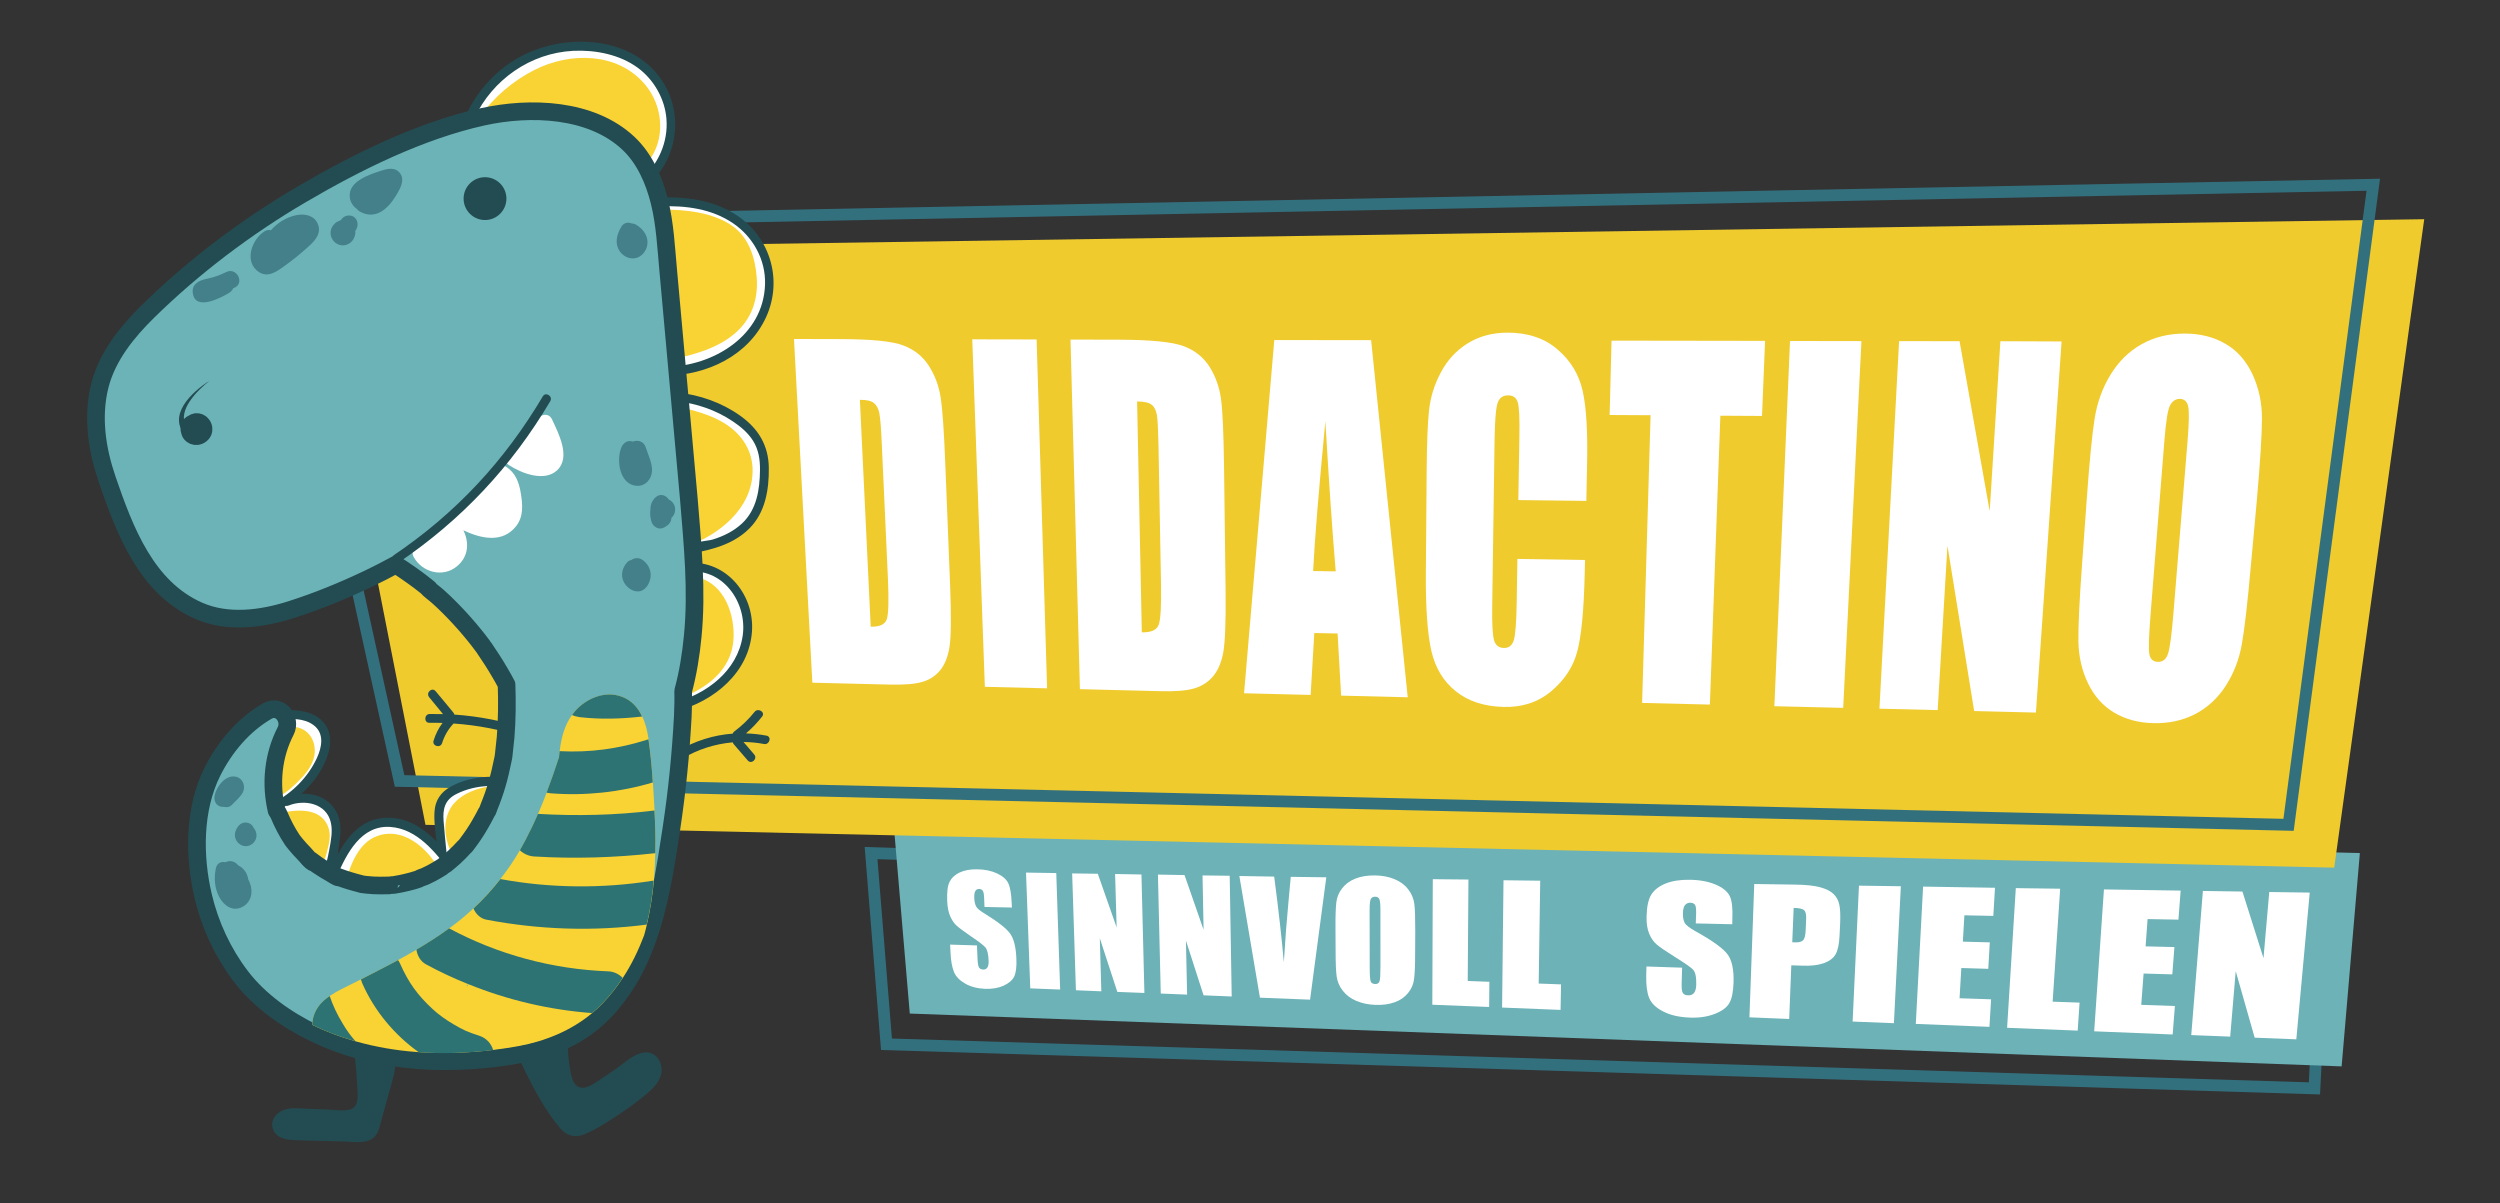 <?xml version="1.0" encoding="utf-8"?>
<!-- Generator: Adobe Illustrator 26.3.1, SVG Export Plug-In . SVG Version: 6.00 Build 0)  -->
<svg version="1.1" xmlns="http://www.w3.org/2000/svg" xmlns:xlink="http://www.w3.org/1999/xlink" x="0px" y="0px"
	 viewBox="0 0 2124.7 1022.5" style="enable-background:new 0 0 2124.7 1022.5;" xml:space="preserve">
<rect x="0" y="0" width="2124.7" height="1022.5" fill="#333333" stroke="none"/>
<style type="text/css">
	.st0{fill:none;stroke:#33707E;stroke-width:10;stroke-miterlimit:10;}
	.st1{fill:#6CB2B7;}
	.st2{fill:#EFCB2E;}
	.st3{fill:#FFFFFF;}
	.st4{fill:#234C52;}
	.st5{fill:#F9D233;}
	.st6{fill:#6CB3B7;stroke:#234C52;stroke-width:15;stroke-linecap:square;stroke-linejoin:round;stroke-miterlimit:10;}
	.st7{fill:#6CB3B7;stroke:#234C52;stroke-width:4;stroke-miterlimit:10;}
	.st8{fill:#448089;}
	.st9{fill:#2E7374;}
</style>
<g id="Ebene_1">
</g>
<g id="Ebene_3">
	<polygon class="st0" points="1975,765 740.3,725 753.4,887.5 1967,925 	"/>
	<polygon class="st1" points="1990.1,906.3 773.2,861.4 759,694.3 2005.6,725 	"/>
	<polygon class="st2" points="1983.8,737.4 361.6,701 265.6,213 2060.3,186.3 	"/>
	<polygon class="st0" points="2017,157 235.6,191.7 339.6,663.7 1945,701 	"/>
</g>
<g id="Ebene_2">
	<g>
		<g>
			<g>
				<path class="st3" d="M415.6,95.5c5.5-5.6,11.2-11,17.3-15.9c0.7-0.6,1.4-1.2,2.2-1.7c0.1,0-1.3,1-0.7,0.5
					c0.2-0.2,0.5-0.3,0.7-0.5c0.4-0.3,0.8-0.6,1.2-0.9c1.6-1.2,3.2-2.4,4.9-3.5c3.2-2.2,6.5-4.2,9.8-6.1c3.9-2.2,7.9-4.2,12-5.9
					c-0.6,0.3-1.2,0.5-1.8,0.8c8.3-3.5,16.9-5.9,25.8-7.2c-0.7,0.1-1.3,0.2-2,0.3c7.5-1,15.1-1.1,22.7-0.1c-0.7-0.1-1.3-0.2-2-0.3
					c6.4,0.9,12.7,2.5,18.7,5.1c-0.6-0.3-1.2-0.5-1.8-0.8c3.7,1.6,7.3,3.5,10.7,5.6c0.8,0.5,1.7,1.1,2.5,1.7
					c0.3,0.2,0.6,0.4,0.9,0.7c0.5,0.3,1.9,1.5,0,0c1.6,1.3,3.1,2.5,4.6,3.9c1.5,1.4,2.9,2.8,4.2,4.3c0.6,0.7,1.1,1.3,1.7,2
					c1.2,1.5-0.8-1.1,0,0c0.3,0.4,0.6,0.8,0.9,1.2c2.3,3.3,4.3,6.8,5.9,10.5c-0.3-0.6-0.5-1.2-0.8-1.8c1.8,4.3,3,8.8,3.7,13.5
					c-0.1-0.7-0.2-1.3-0.3-2c0.7,4.9,0.7,9.8,0,14.7c0.1-0.7,0.2-1.3,0.3-2c-0.6,4.3-1.7,8.6-3.4,12.6c0.3-0.6,0.5-1.2,0.8-1.8
					c-0.8,1.8-1.7,3.6-2.7,5.3c-0.5,0.9-1,1.7-1.6,2.5c-0.3,0.4-0.6,0.8-0.9,1.2c-1.2,1.6,0.8-1,0,0c-1.3,1.6-2.2,3.2-2.2,5.3
					c0,1.8,0.8,4,2.2,5.3c1.4,1.3,3.3,2.3,5.3,2.2c1.9-0.1,4.1-0.7,5.3-2.2c5.1-6.4,8.9-13.7,10.8-21.7c1.9-8.1,2-16.4,0.7-24.6
					c-2.4-15.2-11.3-29.2-23.3-38.7c-6.5-5.2-13.5-9.2-21.3-12.2c-7.8-3-16-4.6-24.3-5.1c-18-1.1-36,3.5-52.1,11.3
					c-15.2,7.4-28.8,18-40.9,29.7c-1.4,1.4-2.9,2.8-4.3,4.3c-2.7,2.8-3,7.8,0,10.6C407.9,98.2,412.6,98.5,415.6,95.5L415.6,95.5z"/>
			</g>
		</g>
		<g>
			<g>
				<path class="st3" d="M571.8,185.5c4.8,0.1,9.5,0.4,14.3,1.1c-0.7-0.1-1.3-0.2-2-0.3c8,1.1,16,3,23.5,6.2
					c-0.6-0.3-1.2-0.5-1.8-0.8c3.4,1.4,6.7,3.1,9.8,5c1.5,0.9,3,1.9,4.4,3c0.2,0.2,0.4,0.3,0.6,0.5c-0.3-0.2-0.6-0.5-0.9-0.7
					c0.4,0.3,0.8,0.6,1.2,1c0.7,0.6,1.3,1.1,2,1.7c1.3,1.2,2.6,2.5,3.8,3.8c0.6,0.7,1.3,1.4,1.9,2.2c0.2,0.2,0.3,0.4,0.5,0.7
					c-0.7-1-0.9-1.1-0.4-0.5c0.2,0.3,0.5,0.7,0.7,1c2.3,3.3,4.3,6.8,5.9,10.6c-0.3-0.6-0.5-1.2-0.8-1.8c1.8,4.3,3,8.8,3.7,13.5
					c-0.1-0.7-0.2-1.3-0.3-2c0.7,5,0.7,10.1,0,15.1c0.1-0.7,0.2-1.3,0.3-2c-0.8,5.6-2.3,11-4.4,16.2c0.3-0.6,0.5-1.2,0.8-1.8
					c-1.4,3.3-3.1,6.6-5,9.6c-1,1.5-2,3-3.1,4.5c-1,1.3,0.9-1.1,0.1-0.1c-0.3,0.3-0.5,0.6-0.8,0.9c-0.6,0.7-1.2,1.4-1.8,2.1
					c-2.4,2.7-5,5.2-7.8,7.5c-0.4,0.3-0.7,0.6-1.1,0.9c-0.1,0.1-0.3,0.3-0.5,0.4c-0.1,0.1,1.4-1,0.7-0.6c-0.8,0.6-1.5,1.1-2.3,1.7
					c-1.5,1-3,2-4.5,3c-3.5,2.2-7.3,4-11.1,5.6c0.6-0.3,1.2-0.5,1.8-0.8c-6.7,2.8-13.7,4.8-20.8,6c-1.7,0.3-3.6,2-4.5,3.4
					c-0.9,1.6-1.3,4-0.8,5.8c0.6,1.8,1.7,3.6,3.4,4.5c1.9,1,3.7,1.1,5.8,0.8c14.2-2.4,28.3-7.9,39.9-16.5
					c6.5-4.8,12.2-10.3,17.1-16.8c4.5-6,7.9-12.7,10.4-19.8c5-14.3,5.2-30.6-0.6-44.6c-3.1-7.6-7.4-14.6-13.2-20.5
					c-4.9-5.1-10.9-9.4-17.2-12.7c-12.9-6.7-27.4-9.8-41.9-10.6c-1.7-0.1-3.3-0.1-5-0.2c-3.9-0.1-7.7,3.5-7.5,7.5
					C564.5,182.1,567.6,185.4,571.8,185.5L571.8,185.5z"/>
			</g>
		</g>
		<g>
			<g>
				<path class="st3" d="M586.9,354.7c2.8,0,5.6,0.1,8.3,0.5c-0.7-0.1-1.3-0.2-2-0.3c5,0.7,9.8,2,14.4,4c-0.6-0.3-1.2-0.5-1.8-0.8
					c3.2,1.4,6.3,3,9.2,4.9c0.7,0.5,1.4,0.9,2,1.4c0.4,0.3,1.6,1.3-0.2-0.2c0.3,0.3,0.7,0.5,1,0.8c1.4,1.1,2.7,2.3,3.9,3.5
					c1.3,1.3,2.4,2.6,3.6,3.9c0.3,0.3,0.6,0.6,0.8,1c-0.2-0.3-0.4-0.6-0.7-0.8c0.2,0.2,0.3,0.5,0.5,0.7c0.5,0.7,1,1.4,1.5,2.1
					c1.9,2.9,3.6,5.9,4.9,9.1c-0.3-0.6-0.5-1.2-0.8-1.8c1.9,4.5,3.1,9.2,3.8,14c-0.1-0.7-0.2-1.3-0.3-2c0.7,5.1,0.6,10.2,0,15.3
					c0.1-0.7,0.2-1.3,0.3-2c-0.7,4.8-1.9,9.5-3.8,14c0.3-0.6,0.5-1.2,0.8-1.8c-1.4,3.2-3.1,6.3-5.1,9.2c-0.4,0.6-2.3,3-0.6,0.9
					c-0.6,0.7-1.1,1.4-1.7,2c-1.1,1.3-2.3,2.5-3.5,3.7c-1.2,1.2-2.5,2.3-3.8,3.4c-0.2,0.2-0.4,0.3-0.6,0.5c0.3-0.2,0.6-0.5,0.9-0.7
					c-0.4,0.3-0.8,0.6-1.2,0.9c-0.7,0.5-1.3,0.9-2,1.4c-2.9,1.9-5.9,3.5-9.1,4.9c0.6-0.3,1.2-0.5,1.8-0.8c-4.5,1.9-9.2,3.2-14.1,3.9
					c0.7-0.1,1.3-0.2,2-0.3c-1.7,0.2-3.5,0.4-5.2,0.4c-3.9,0.1-7.7,3.4-7.5,7.5c0.2,4,3.3,7.6,7.5,7.5c11.9-0.4,23.9-4.3,33.7-11.1
					c4.8-3.4,9.3-7.3,13-11.9c4.2-5.2,7.4-10.8,9.9-17.1c9.4-24.2,1.9-53.5-18.1-70c-11.7-9.6-26.3-15-41.5-14.9
					c-3.9,0-7.7,3.4-7.5,7.5C579.6,351.2,582.7,354.8,586.9,354.7L586.9,354.7z"/>
			</g>
		</g>
		<g>
			<g>
				<path class="st3" d="M596.4,496.8c0.6,0.2,1.1,0.4,1.7,0.7C597.5,497.2,596.9,497,596.4,496.8c2.3,1,4.6,2.2,6.8,3.7
					c0.6,0.4,2.3,1.9,0.4,0.2c0.5,0.4,0.9,0.8,1.4,1.2c1,0.9,2,1.8,2.9,2.8c0.9,0.9,1.7,1.9,2.5,2.9c0.6,0.7-1.1-1.5-0.4-0.5
					c0.2,0.3,0.4,0.6,0.7,0.9c0.4,0.5,0.7,1,1,1.5c1.5,2.3,2.7,4.7,3.8,7.2c-0.3-0.6-0.5-1.2-0.8-1.8c1.5,3.6,2.5,7.3,3,11.2
					c-0.1-0.7-0.2-1.3-0.3-2c0.6,4.5,0.6,9,0,13.5c0.1-0.7,0.2-1.3,0.3-2c-0.7,4.9-2,9.7-4,14.3c0.3-0.6,0.5-1.2,0.8-1.8
					c-1.7,4-3.8,7.7-6.3,11.2c-0.3,0.4-0.7,0.8-0.9,1.3c1.4-2,0.3-0.4-0.1,0c-0.6,0.7-1.2,1.4-1.8,2.1c-1.4,1.5-2.8,3-4.3,4.4
					c-1.5,1.4-3.1,2.7-4.7,4c-0.6,0.5-0.4,0.3,0.6-0.4c-0.2,0.2-0.4,0.3-0.6,0.5c-0.3,0.2-0.6,0.5-1,0.7c-0.9,0.6-1.7,1.2-2.6,1.8
					c-3.5,2.3-7.1,4.3-10.9,6c2.5,4.3,5,8.6,7.6,13c12.8-7.5,25-16.2,33.9-28.2c8.5-11.5,12.2-26,9.8-40.1
					c-1.3-7.6-5.1-15-10.6-20.4c-2.8-2.8-7.8-3-10.6,0c-2.7,3-3,7.7,0,10.6c0.7,0.7,1.3,1.3,1.9,2.1c0.1,0.2,0.3,0.4,0.4,0.5
					c-0.1-0.1-1.1-1.5-0.5-0.7c0.3,0.4,0.6,0.8,0.9,1.3c1.1,1.6,1.9,3.3,2.7,5c-0.3-0.6-0.5-1.2-0.8-1.8c1.2,2.8,1.9,5.7,2.3,8.8
					c-0.1-0.7-0.2-1.3-0.3-2c0.5,3.7,0.4,7.4,0,11c0.1-0.7,0.2-1.3,0.3-2c-0.5,3.9-1.6,7.8-3.1,11.5c0.3-0.6,0.5-1.2,0.8-1.8
					c-1.3,3-2.9,5.8-4.7,8.5c-0.4,0.7-0.9,1.3-1.4,2c-0.1,0.1-0.2,0.4-0.4,0.5c-0.1,0.1,1.1-1.3,0.6-0.7c-0.3,0.4-0.6,0.7-0.9,1.1
					c-1.1,1.3-2.2,2.5-3.3,3.7c-2.4,2.5-4.9,4.8-7.5,6.9c-0.6,0.5-1.2,1.1-1.9,1.5c-0.1,0.1,1.4-1,0.7-0.6c-0.2,0.1-0.3,0.2-0.5,0.4
					c-0.4,0.3-0.8,0.6-1.1,0.8c-1.4,1-2.8,2-4.2,2.9c-3.3,2.2-6.6,4.2-10,6.2c-3.4,2-4.9,6.9-2.7,10.3c1,1.6,2.6,3,4.5,3.4
					c2.1,0.5,3.9,0.1,5.8-0.8c16.2-7.4,30.8-20.3,38-36.9c3.9-9.1,6.2-19,5.4-29c-0.7-9.2-3.5-18.1-8.8-25.7
					c-5.9-8.6-13.9-15.1-23.7-18.7c-1.7-0.6-4.2-0.1-5.8,0.8c-1.6,0.9-3,2.7-3.4,4.5C590.2,491.8,592.5,495.3,596.4,496.8
					L596.4,496.8z"/>
			</g>
		</g>
		<g>
			<g>
				<path class="st3" d="M250.3,622.2c0.7,0,1.4,0.1,2.1,0.2c-0.7-0.1-1.3-0.2-2-0.3c1.4,0.2,2.7,0.6,4,1.1
					c-0.6-0.3-1.2-0.5-1.8-0.8c1.2,0.5,2.3,1.1,3.3,1.8c0.3,0.2,1.1,0.9,0.1,0c-1.1-0.8-0.2-0.1,0,0.1c0.5,0.4,0.9,0.9,1.4,1.3
					c0.4,0.4,0.8,0.9,1.2,1.3c0.6,0.7-1.1-1.5-0.4-0.5c0.2,0.3,0.4,0.6,0.6,0.9c0.7,1.1,1.3,2.3,1.8,3.5c-0.3-0.6-0.5-1.2-0.8-1.8
					c0.7,1.7,1.1,3.3,1.4,5.1c-0.1-0.7-0.2-1.3-0.3-2c0.3,2.2,0.3,4.4,0,6.6c0.1-0.7,0.2-1.3,0.3-2c-0.4,2.8-1.1,5.4-2.2,8
					c0.3-0.6,0.5-1.2,0.8-1.8c-0.6,1.5-1.4,2.9-2.2,4.3c-0.8,1.3-1.6,2.9-2.7,4c0.4-0.4,1-1.3,0.3-0.4c-0.3,0.3-0.5,0.6-0.8,1
					c-0.5,0.6-1.1,1.2-1.6,1.8c-1.2,1.2-2.4,2.3-3.6,3.4c-0.6,0.5-1.2,1-1.8,1.5c-0.3,0.3-0.7,0.5-1,0.8c-1,0.8,1.1-0.8,0.3-0.2
					c-1.3,1-2.7,2-4.1,2.9c-2.8,1.9-5.6,3.7-8.4,5.5c-3.3,2.1-4.9,6.8-2.7,10.3c2.1,3.3,6.7,4.9,10.3,2.7
					c11.1-7,22.6-14.6,29.2-26.3c3.3-5.9,5.5-12.8,5.3-19.6c-0.2-6.9-2.8-13-7.1-18.4c-4.5-5.6-11.6-9-18.8-9.1
					c-3.9-0.1-7.7,3.5-7.5,7.5C242.9,618.8,246.1,622.1,250.3,622.2L250.3,622.2z"/>
			</g>
		</g>
		<g>
			<g>
				<path class="st3" d="M245.4,694.4c0.9-0.6,1.9-1,2.9-1.5c-0.6,0.3-1.2,0.5-1.8,0.8c2-0.8,4.1-1.4,6.3-1.7
					c-0.7,0.1-1.3,0.2-2,0.3c2.3-0.3,4.6-0.3,7,0c-0.7-0.1-1.3-0.2-2-0.3c2.2,0.3,4.3,0.9,6.3,1.7c-0.6-0.3-1.2-0.5-1.8-0.8
					c1.4,0.6,2.8,1.3,4.1,2.2c0.3,0.2,0.8,0.5,1.1,0.8c-0.3-0.2-0.6-0.5-0.9-0.7c0.2,0.2,0.4,0.3,0.6,0.5c0.6,0.5,1.1,1,1.6,1.5
					c0.5,0.5,1,1.1,1.5,1.6c0.9,1.1-1.1-1.5-0.3-0.4c0.2,0.3,0.4,0.6,0.6,0.9c0.9,1.3,1.7,2.8,2.3,4.2c-0.3-0.6-0.5-1.2-0.8-1.8
					c0.9,2.2,1.5,4.5,1.8,6.8c-0.1-0.7-0.2-1.3-0.3-2c0.6,4.8,0.2,9.6,0,14.4c-0.2,5-0.4,10-0.6,15c-0.2,3.9,3.6,7.7,7.5,7.5
					c4.2-0.2,7.3-3.3,7.5-7.5c0.3-6.2,0.5-12.5,0.8-18.7c0.3-6.2,0.3-12.7-1.8-18.5c-2-5.4-5.1-10.4-9.6-14
					c-2.2-1.8-4.5-3.5-7.2-4.7c-3.4-1.5-6.7-2.4-10.4-2.9c-6.8-0.8-14,0.8-20,4.3c-3.4,2-4.9,6.9-2.7,10.3
					C237.4,695.1,241.8,696.5,245.4,694.4L245.4,694.4z"/>
			</g>
		</g>
		<g>
			<g>
				<path class="st3" d="M300.7,742.1c1.8-2.9,3.6-5.8,5.4-8.6c0.9-1.4,1.9-2.8,2.9-4.1c0.2-0.3,0.5-0.6,0.7-0.9
					c-1.1,1.8-0.4,0.6-0.1,0.1c0.5-0.7,1.1-1.4,1.7-2c2.1-2.5,4.4-5,7.1-6.9c-0.4,0.3-1.3,1-0.4,0.3c0.3-0.2,0.7-0.5,1-0.7
					c0.6-0.4,1.3-0.8,1.9-1.2c1.4-0.9,2.9-1.6,4.4-2.3c-0.6,0.3-1.2,0.5-1.8,0.8c2.5-1.1,5.1-1.8,7.9-2.2c-0.7,0.1-1.3,0.2-2,0.3
					c2.3-0.3,4.6-0.3,7,0c-0.7-0.1-1.3-0.2-2-0.3c2.5,0.4,4.8,1.1,7.1,2c-0.6-0.3-1.2-0.5-1.8-0.8c2.5,1.1,4.9,2.5,7.2,4.1
					c0.4,0.3,1.5,1.3-0.2-0.2c0.2,0.2,0.4,0.3,0.6,0.5c0.5,0.4,1.1,0.9,1.6,1.4c1.1,1,2.2,2.1,3.3,3.3c1,1.1,2,2.2,2.9,3.4
					c0.2,0.3,0.5,0.6,0.7,0.9c0.2,0.2,1,1.3,0.2,0.3c-0.8-1,0.1,0.2,0.2,0.3c0.2,0.3,0.4,0.6,0.7,0.9c1.8,2.5,3.5,5,5.3,7.5
					c1.1,1.6,2.5,2.9,4.5,3.4c1.8,0.5,4.2,0.3,5.8-0.8c3.2-2.1,5.1-6.8,2.7-10.3c-4.2-6.2-8.5-12.4-13.7-17.7
					c-5.3-5.3-11.8-9.7-19.1-11.9c-14.9-4.5-30.2,2.7-40.3,13.6c-5.6,6.1-10.1,13.1-14.4,20.2c-2.1,3.3-0.8,8.4,2.7,10.3
					C294.1,746.7,298.5,745.6,300.7,742.1L300.7,742.1z"/>
			</g>
		</g>
		<g>
			<g>
				<path class="st3" d="M391.3,718.2c-1.1-4.3-2.2-8.7-2.8-13.1c0.1,0.7,0.2,1.3,0.3,2c-0.5-3.8-0.7-7.7-0.1-11.5
					c-0.1,0.7-0.2,1.3-0.3,2c0.4-2.5,1-5,2-7.4c-0.3,0.6-0.5,1.2-0.8,1.8c0.6-1.3,1.3-2.6,2.1-3.9c0.2-0.3,0.5-0.6,0.7-1
					c-1,1.7-0.6,0.8-0.2,0.3c0.5-0.5,0.9-1,1.4-1.5c0.2-0.2,0.5-0.4,0.7-0.6c0.5-0.4,1.4-0.8-0.4,0.3c0.6-0.3,1.1-0.8,1.7-1.1
					c1.2-0.7,2.4-1.4,3.7-1.9c-0.6,0.3-1.2,0.5-1.8,0.8c3.5-1.4,7.2-2.2,10.9-2.7c-0.7,0.1-1.3,0.2-2,0.3c3.4-0.4,6.8-0.7,10.3-0.8
					c3.9-0.2,7.7-3.3,7.5-7.5c-0.2-3.9-3.3-7.7-7.5-7.5c-9.9,0.4-20.6,1.2-29.1,6.8c-4.7,3-8.6,7.3-10.8,12.4
					c-2.4,5.5-3.6,11.3-3.4,17.4c0.2,7,1.8,13.8,3.5,20.6c1,3.8,5.4,6.5,9.2,5.2C390,726.2,392.3,722.3,391.3,718.2L391.3,718.2z"/>
			</g>
		</g>
		<g>
			<g>
				<path class="st4" d="M334.8,899.3c-4.5-10.1-16.5-9.9-25.8-8.7c-0.6,0.1-1.1,0.3-1.5,0.5c-2.2-1.9-6.5-1.2-6.2,2.5
					c0.9,12.1,2.4,24.4,2.7,36.5c0.1,5.7-0.7,11.6-7.2,13c-5.7,1.3-12.4,0.1-18.1-0.1c-5.9-0.2-11.8-0.5-17.7-0.7
					c-5.7-0.2-11.8-1-17.4,0.3c-7.4,1.6-14.4,8.6-11.7,16.7c3,9.1,13.7,9.6,21.7,9.8c12.8,0.3,25.5,0.7,38.3,1
					c8.2,0.2,20.2,2.6,26.6-4.2c2.9-3.1,3.8-7.2,4.9-11.2c1.8-6.4,3.5-12.8,5.3-19.2c2-7.2,4.1-14.3,5.9-21.6
					C335.7,909.1,336.9,904,334.8,899.3z"/>
				<path class="st4" d="M562.2,907.5c-0.7-6.8-5.5-13-12.7-13.1c-9.5-0.2-19,9.2-26.3,14.2c-5.5,3.7-11,7.6-16.6,11.2
					c-5.5,3.6-13.3,7.9-18.2,1.1c-2.9-4-3.5-9.8-4.3-14.5c-1.1-7.1-1.6-14.3-1.7-21.6c0-0.8-0.2-1.5-0.6-2.1
					c-0.2-1.6-1.3-2.9-3.4-2.7c-12.9,1.2-24.5,6.3-33.8,15.3c-0.5,0.5-0.8,1-0.9,1.5c-1.5,0.9-2.5,2.9-1.5,4.9
					c9.2,19.6,19.9,40.7,34,57.3c5.8,6.8,13.1,8.2,21.3,4.7c9.9-4.3,19.4-10.5,28.4-16.5c8.8-5.9,17.5-12.1,25.4-19.1
					C557.2,923,563.1,916.1,562.2,907.5z"/>
				<path class="st5" d="M547.9,71.5c-23.3-27.3-63.5-27.3-93.6-12.1c-18,9.1-34.7,23.1-46.2,39.7c-1.6,2.3-0.2,4.5,1.8,5.3
					c0.1,1.4,0.8,2.7,2.5,3.3c21,7.8,42.4,14.4,64.2,19.8c18.7,4.6,40,6.9,54.8,20.4c1.2,1.1,2.7,1.2,3.9,0.8
					c0.8,0.3,1.8,0.2,2.7-0.4C565.8,132.1,567.7,94.7,547.9,71.5z"/>
				<path class="st5" d="M643.1,235.6c-1.3-16.4-6.5-33.6-20.6-43.5c-16.5-11.7-40.7-14.2-60.3-13.9c-0.8,0-1.5,0.2-2.1,0.6
					c-2.2-1.2-5.6-0.2-5.7,3l-0.3,8.7c-0.4,0.5-0.6,1.2-0.6,2l0.3,5.5l-3.3,107.5c-0.1,4.3,5.8,5,7.2,1.7c0.1-0.1,0.3-0.1,0.4-0.2
					c0,2.5,2.7,4.9,5.5,3.4c2.4-1.2,4.2-2.8,5.4-4.7c0.5,0.1,1,0.1,1.6,0c19-4.4,38.7-9.3,53.9-22.3
					C638.9,271.2,644.6,254,643.1,235.6z"/>
				<path class="st5" d="M622.6,364.7c-12.5-10.4-28.4-14.7-43.8-18.6c-1.5-0.4-2.7,0.1-3.6,0.9c-1.5-0.1-3-0.2-4.5-0.3
					c-1.6-0.1-2.7,0.6-3.2,1.7c-1.8,0.5-3.4,2.1-3,4.4c6.2,35,13.3,70.1,15.5,105.7c-1.8,2.6,0.1,7.1,3.7,5.8
					c27.2-9.6,55-31.7,55.9-62.9C640.1,386.9,633.7,373.9,622.6,364.7z"/>
				<path class="st5" d="M592.9,490.7c-1.2-0.3-2.3,0-3.1,0.6c-1.7-0.4-3.5,0.4-4.1,2.5c-9.6,31-13.6,63.3-11.8,95.7
					c0.2,3.1,2.8,4.5,5.6,3.4c21.7-8.5,41.7-23.6,43.8-48.5C625,523,615.9,496.2,592.9,490.7z"/>
				<path class="st5" d="M426.3,669.3c-0.5-1-1.5-1.8-3.1-1.7c-14.6,0.7-33.5,6.5-40.9,20.3c-7.6,14.1-2.9,32.3,6,44.5
					c1.8,2.5,4.6,1.3,5.8-0.9c0.2-0.1,0.3-0.3,0.5-0.4c7.9-8.9,16.5-17.6,23.7-27.1c7-9.2,8.9-20,10.4-31.2
					C428.9,670.9,427.8,669.7,426.3,669.3z M415.7,693.4c-1.4,2.9-3.2,5.8-5.4,8.6C412.1,699.1,413.9,696.3,415.7,693.4z"/>
				<path class="st5" d="M367.1,729.6c-10-13.1-26-24.4-43.3-20.1c-18,4.5-25,23.2-29.9,39c-0.3,0.9-0.2,1.7,0,2.4
					c-2.4,1.6-2.9,5.9,0.7,6.7c18.8,4.4,38.4,4.7,57.3,0.4c6.4-1.5,17.7-3.1,21.5-9.6C377.3,741.7,371,734.6,367.1,729.6z"/>
				<path class="st5" d="M278.7,702.2c-6.6-15.9-26.1-14.2-39.9-11.5c-0.9,0.2-1.6,0.6-2,1.2c-0.3,0.1-0.6,0.3-0.8,0.5
					c0,0-0.1,0-0.1,0.1c-0.2,0.2-0.4,0.4-0.6,0.6c0,0,0,0,0,0.1c-0.4,0.5-0.6,1.1-0.6,1.8c0,0,0,0,0,0c-0.1,0.2-0.2,0.5-0.2,0.7
					c-0.3,0.9-0.4,1.9,0.1,3c6.5,14,14.5,27.1,24.1,39.1c-0.3,1.7,0.3,3.7,2.3,4.6c0.2,0.1,0.4,0.2,0.6,0.2c0.9,2.2,3.8,3.7,6,1.6
					c5.5-5.3,8.1-12.1,10-19.3C279.6,717.6,281.8,709.5,278.7,702.2z"/>
				<path class="st5" d="M260.8,622.2c-7.2-6.2-16.8-4.9-25.4-3.2c-1.4,0.3-2.2,1.1-2.6,2.1c-1.5,0-3,0.7-3.7,2.4
					c-4.6,10.5-3.7,21.6-3.8,32.6c-0.9,5.6-1.5,11.2-1.7,16.9c0,1.2,0.5,2.2,1.3,2.8c-0.2,2.3,1.6,4.9,4.5,4.1
					c9-2.4,16.1-8.1,22.7-14.5c6.6-6.4,13.1-13.6,15-22.8C268.5,635.3,266.6,627.2,260.8,622.2z"/>
				<path class="st4" d="M447.2,619.1c-19.9-6.4-40.4-10.4-61.1-11.8c-0.1-0.6-0.4-1.2-0.8-1.7c-5-6.1-10-12.2-15.1-18.2
					c-3.1-3.7-8.5,1.4-5.5,5.1l11.8,14.4c-3.8-0.1-7.5-0.1-11.3-0.1c-4.8,0.1-5.1,7.6-0.2,7.5c3.7-0.1,7.4,0,11.1,0.1
					c-3.4,4.5-5.9,9.5-7.6,15c-1.5,4.6,5.7,6.8,7.2,2.2c2-6.3,5.2-11.9,9.8-16.7c0,0,0,0,0,0c20.2,1.4,40.1,5.2,59.5,11.5
					C449.6,627.8,451.8,620.6,447.2,619.1z"/>
				<path class="st4" d="M651.4,625.2c-5.8-1.1-11.6-1.7-17.4-1.9c5-4.3,9.6-9.1,13.7-14.3c3-3.8-3.4-7.7-6.4-4
					c-5,6.3-10.9,11.9-17.3,16.7c-0.7,0.5-1.1,1.2-1.3,1.8c-16.2,1.2-32,6.1-46.3,14.6c-4.1,2.5-0.6,9.1,3.6,6.6
					c13.1-7.9,27.8-12.5,42.8-13.8c0.1,0.6,0.4,1.2,0.9,1.7c3.9,4.6,7.9,9.2,11.8,13.7c3.2,3.7,8.6-1.5,5.5-5.1
					c-3-3.5-6.1-7.1-9.1-10.6c5.8,0.1,11.6,0.6,17.4,1.7C653.9,633.3,656.2,626.1,651.4,625.2z"/>
				<path class="st4" d="M445.1,664.8c-19.8-6.9-43.6-6.5-62.3,3.9c-8.1,4.5-12.9,11.5-13.5,20.8c-0.6,8.3,0.6,17,1.7,25.6
					c-11.7-11.7-25.6-20.7-42.9-20.1c-20.3,0.7-32.6,15.4-41.4,31.8c0.8-3.8,1.4-7.7,1.9-11.6c1.2-8.8,1.5-18.2-3.2-26.1
					c-6.4-10.8-17.7-15-29.2-14.4c10.9-9.9,19.7-22.5,23.3-36.3c2.6-10,0.9-20.4-7.3-27.2c-9.6-8-22.4-8-34.2-7.5
					c-4.8,0.2-5.1,7.7-0.2,7.5c9.6-0.4,20.5-1,28.6,5c9.5,7,7.2,18.8,2.9,28.1c-7.7,16.5-21,29.7-37,38.1c-4.3,2.2-0.7,8.8,3.6,6.6
					c2.4-1.2,4.7-2.6,7-4.1c0.7,0.1,1.4,0.1,2.1-0.2c13.8-5.6,32.6-2,36.2,14.5c1.6,7.1,0.1,15.1-1.2,22.1c-1.4,8-3.4,15.8-5.8,23.6
					c-1.4,4.6,5.8,6.8,7.2,2.2c0,0,0,0,0,0c1.8,0.4,3.9-0.1,4.8-2.2c8.4-19.4,20.6-43.8,45.5-42.1c22.9,1.6,38.2,21.4,51.1,38.2
					c2.9,3.8,8.4-1.3,5.5-5.1c-2.8-3.6-5.7-7.4-8.8-11.1c-0.9-9-1.8-17.9-2.5-26.9c-0.8-10.5,1-18.2,11.1-23.2
					c16.9-8.4,37.1-8.6,54.7-2.4C447.5,673.6,449.7,666.4,445.1,664.8z"/>
				<path class="st4" d="M581.4,478.8c-4.8,0.7-3,8,1.8,7.3c30.8-4.5,52.1,25.8,48,54.2c-4.4,29.9-30.7,49.6-58.3,56.9
					c-4.7,1.2-2.9,8.6,1.8,7.3c32-8.5,62-32.8,64.4-67.9C641.3,504,615.2,473.9,581.4,478.8z"/>
				<path class="st4" d="M653.4,397.6c-0.2-19-8.9-33.3-24.2-44.2c-15.9-11.4-34.8-17.9-54.1-19.9c-4.8-0.5-5,7-0.2,7.5
					c17.1,1.8,33.6,7.5,47.9,17.1c6.6,4.4,12.9,9.7,17.2,16.5c4.8,7.6,6,16.2,5.9,25c-0.2,16.5-2.7,33.5-15.3,45.3
					c-7.1,6.6-15.9,10.9-25.1,13.7c-4.5,1.4-22.8,2.1-24.4,6.7c-3.1,9.3,23.2,1.5,26.6,0.4c10.9-3.3,21.2-8.5,29.3-16.7
					C650.5,435.4,653.6,416.1,653.4,397.6z"/>
				<path class="st4" d="M622.9,180.9c-18.6-11-40.5-13.9-61.7-13c-4.8,0.2-5.1,7.7-0.2,7.5c21.6-0.9,43.9,2,62.1,14.4
					c17,11.6,27.7,31,27.1,51.8c-1.3,43.9-44.1,69.6-84,70.2c-4.8,0.1-5.1,7.6-0.2,7.5c34.9-0.5,70-16.9,85.1-49.8
					C666,236.9,653.8,199.1,622.9,180.9z"/>
				<path class="st4" d="M556.1,60.1c-28.3-30.8-80.7-30.6-115.2-11.2c-19.2,10.8-34.6,27.5-44.1,47.4c-2.1,4.3,4.3,8.4,6.4,4
					c15.5-32.7,47.5-55.2,83.9-57.1c19-0.9,39.7,3.1,55.2,14.6c13.6,10.1,22.8,26.4,24.1,43.3c1.6,19.8-7.1,39.1-22.1,51.7
					c-3.7,3.1,1.5,8.6,5.1,5.5C579,133.5,582.2,88.6,556.1,60.1z"/>
				<g>
					<path class="st6" d="M588.7,541c-1.5,15.5-4,31.2-8.1,46.3c0.2,7.1,0,14.3-0.3,21.4c-1.7,32-4.9,63.9-9.7,95.6
						c-4.9,32.5-10.1,66.7-21.8,97.8c-8.1,21.4-19.3,41.3-35.7,58.2c-19.1,19.6-44.5,30.9-71.2,35.8c-28.1,5.1-57.5,7.1-86,5
						c-30.7-2.3-61.2-9.6-88.8-23c-23.4-11.3-46.6-27.5-62.4-48.3c-15.3-20.1-26.2-43.5-32-68.1c-8-33.9-8.1-74.3,7.9-106
						c10.4-20.7,26.2-39.6,46.4-51.3c11-6.4,20.9,6.8,15.8,16.8c-10.8,20.9-13.1,45-7.7,67.8c0.9,1.2,1.6,2.5,2.2,3.9
						c3,7.2,6.6,14.1,10.9,20.6c0.3,0.4,0.5,0.7,0.7,1c0.8,1,1.5,1.9,2.3,2.9c2.4,2.9,4.9,5.7,7.5,8.3c1.7,1.7,5.8,7.3,8.2,7.6
						c-3.2-2.6-3.6-2.9-1.2-1.1c1,0.8,2,1.5,3,2.2c1,0.7,2,1.5,3.1,2.1c3.1,2.1,6.3,4,9.5,5.8c1.1,0.6,5.5,3.7,6.6,3.4
						c0,0-3.2-1.3-3.4-1.5c0.1,0,0.6,0.2,1.9,0.7c6.8,2.6,13.5,4.6,20.6,6.4c0.2,0.1,0.4,0.1,0.6,0.2c1.3,0.2,2.7,0.4,4.1,0.5
						c3.7,0.4,7.5,0.6,11.2,0.6c2.4,0,4.8,0,7.2-0.1c0.1,0,0.3,0,0.6,0c0-0.1,3.7-0.4,4.1-0.4c2-0.3,4-0.7,6.1-1.1
						c3.3-0.7,6.7-1.5,9.9-2.4c1.3-0.4,2.6-0.8,3.9-1.2c0.4-0.1,0.7-0.3,1.1-0.4c1-0.7,4.7-1.9,5.4-2.2c1.9-0.9,3.7-1.8,5.5-2.7
						c3-1.6,5.9-3.3,8.7-5.1c0.1,0,0.2-0.1,0.4-0.3c0.3-0.3,2.8-2,3.1-2.2c2.5-2,4.9-4.1,7.3-6.2c2.8-2.6,5.5-5.3,8.1-8.2
						c0.3-0.3,0.8-0.8,1.4-1.3c0.5-0.7,1-1.4,1.4-1.9c4.1-5.4,7.9-11,11.2-16.9c1.8-3.1,3.5-6.2,5.1-9.4c0.2-0.4,0.5-0.9,0.9-1.4
						c0.5-1.1,0.9-2.4,1.3-3.5c2.6-6.3,4.9-12.8,6.8-19.3c2-6.9,3.6-13.8,5-20.8c0.2-0.9,0.3-1.4,0.4-1.9c0.3-1.7,0.4-3.4,0.6-5.1
						c0.5-4,0.9-8,1.3-12.1c1.2-14.9,1.3-29.8,0.8-44.7c-1.7-3.3-3.5-6.5-5.4-9.7c-4.2-7.3-8.8-14.4-13.6-21.4
						c-0.2-0.2-0.6-0.9-1-1.4c-1.3-1.8-2.7-3.5-4-5.3c-2.4-3.1-4.9-6.1-7.4-9.1c-5.5-6.5-11.2-12.7-17.2-18.7
						c-3.2-3.2-6.5-6.4-9.9-9.4c-2.9-2.6-6.7-5.1-9.3-8.1c1.2,1.2,3.4,2.7,0.8,0.6c-0.3-0.2-0.6-0.5-0.9-0.7
						c-0.5-0.4-0.9-0.7-1.4-1.1c-1.5-1.2-3.1-2.4-4.6-3.6c-3.4-2.5-6.8-5-10.3-7.4c-3.3-2.3-6.6-4.5-10-6.6
						c-7.5,4.1-15.1,8-22.8,11.7c-21.4,10.2-43.7,19.4-66.4,26.6c-24.8,7.9-53.6,11.7-78.2,0.9c-44.6-19.6-62.9-68.3-77.7-111.3
						c-8.9-25.9-13.1-53.8-6.2-80.7c6.4-24.5,23-45,40.7-62.4c19.5-19.2,40.4-37.1,62.2-53.7c21.9-16.6,44.8-32,68.6-45.9
						c46.9-27.5,100.6-54.1,154-65.9c40.1-8.8,91.8-7.2,123.5,22.5c13.9,13,22,31.7,26.5,49.9c4.7,19,5.6,38.9,7.4,58.3
						c1.9,21.4,3.9,42.8,5.8,64.2c3.9,43.2,7.8,86.4,11.7,129.7C588.6,462.7,592.6,502,588.7,541z"/>
					<path class="st7" d="M362.3,498.5c0,0,0.1,0.1,0.1,0.1C362.4,498.6,362.3,498.6,362.3,498.5
						C362.3,498.6,362.3,498.5,362.3,498.5z"/>
				</g>
				<path class="st5" d="M556.9,725.1c0.3-12.1,0-24.2-0.6-36.2c0-0.1,0-0.2,0-0.3c-0.4-7.9-0.9-15.7-1.4-23.6
					c-0.9-12.3-2-24.6-3.7-36.8c-0.9-6.5-2.5-13.3-5.4-19.3c-3.6-7.5-9.1-13.7-17.4-16.8c-14.2-5.3-30.4,1.6-39.9,12.5
					c-0.9,1-1.7,2-2.4,3.1c-6.4,8.9-9.2,19.7-10.4,30.6c-0.2,1.7-0.3,3.4-0.5,5.1c-3.3,10.1-6.8,20.2-10.6,30.2
					c-2.3,6.1-4.7,12.2-7.4,18.2c-3.2,7.5-6.7,14.8-10.5,22c-1.6,3-3.2,6-4.9,8.9c-5,8.6-10.5,16.7-16.6,24.4
					c-7,8.9-14.6,17.2-22.9,25c-5.8,5.4-12,10.6-18.5,15.4c-0.7,0.5-1.3,1-2,1.5c-9,6.5-18.3,12.5-27.8,18.1c-5.2,3-10.4,6-15.6,8.8
					c-10.4,5.7-21,11.1-31.6,16.4c-2.4,1.2-4.9,2.5-7.3,3.7c-6.3,3.2-13.3,6.3-19.3,10.5c-6.3,4.3-11.6,9.8-13.8,17.6
					c-0.7,2.5-1,4.8-0.9,7c11.8,5.7,24.1,10.3,36.7,13.9c17,4.8,34.5,7.8,52.1,9.1c0.6,0,1.1,0.1,1.7,0.1
					c20.9,1.4,42.3,0.7,63.2-1.9c7.1-0.9,14.2-1.9,21.2-3.2c23-4.2,45.1-13.2,63-28.2c2.8-2.4,5.6-4.9,8.2-7.6
					c6.8-7,12.6-14.4,17.8-22.3c7.4-11.3,13.2-23.4,18-36c0.9-3.1,1.7-6.3,2.4-9.4c2.9-12.3,4.8-24.8,6-37.4
					C556.3,740.7,556.7,732.9,556.9,725.1z M524.9,661.7c0.2-1.1,0.4-2.1,0.6-3.2c0,0.3,0.1,0.5,0.1,0.8c0,1.1-0.1,2.3-0.2,3.4
					c-0.2-0.1-0.4-0.2-0.6-0.3C524.8,662.2,524.9,661.9,524.9,661.7z M527.6,608.8c0.4,0.3,0.7,0.6,1,1c-0.4,0-0.9,0-1.3,0
					c-0.7-0.9-1.4-1.8-2.1-2.7C526.1,607.6,526.9,608.1,527.6,608.8z M397,838.2c-0.2-0.1-0.3-0.2-0.5-0.3c0.2-0.2,0.3-0.5,0.5-0.7
					c0.4-0.3,0.7-0.5,1.1-0.8c0.1,0,0.1-0.1,0.2-0.1c0,0-0.1,0.1-0.1,0.1C397.8,837,397.4,837.6,397,838.2z"/>
				<path class="st3" d="M442.6,419.1c-1.4-8.9-4.5-17.4-12.5-22.4c-6.5-4-12.8,3-11.2,8.7c-8,10.1-17.3,19-27.4,27
					c-0.4,0.3-0.7,0.6-0.9,0.9c-3.7,0.3-6.6,3.4-7.2,6.8c-4.1,0-7.9,3.9-7.8,8.2c-1.4,0.2-2.7,0.8-4,2c-3.6,3.3-7.3,6.7-10.9,10
					c-0.8,0.7-1.4,1.5-1.8,2.3c-5.2-0.1-10.5,5.1-7.2,11c7.3,12.9,24.6,17.5,36.5,7.8c10.2-8.3,10.7-20.4,5.6-30.7
					c14.9,7,33.2,11.3,44.9-3.6C445.1,438.9,444.2,428.6,442.6,419.1z"/>
				<path class="st3" d="M469.2,356.5c-2.9-6.3-10.6-4.3-13.1,0.5c-1.3,0.6-2.4,1.5-3.1,2.8l-0.7,1.2c-0.4,0.3-0.9,0.5-1.3,0.9
					c-1.7,1.6-3.1,3.3-4.2,5.2c-2.8,3.4-5.5,6.8-8.3,10.2c-0.9,1.1-1.3,2.5-1.2,3.9c-6.8-1-12,9.3-4.9,14c10.6,7,30.4,14.8,41.3,4.3
					C485.2,388.3,474.6,368.2,469.2,356.5z"/>
				<path class="st8" d="M212.2,750c-0.3-0.8-0.7-1.6-1.2-2.4c-0.2-1.6-0.6-3.2-1.3-4.7c-1-2.2-2.5-4.1-4.4-5.7
					c-0.7-0.6-1.7-1.1-2.7-1.6c-1.4-1.7-3-3-5.1-3.5c-2.2-0.5-4.2-0.2-5.9,0.7c-3.4-0.8-7.1,0.5-8.1,5c-1.8,8.4-1.2,17,2.9,24.7
					c3.8,7.1,11.4,12.6,19.5,8.3C213.7,766.9,215.4,757.7,212.2,750z"/>
				<path class="st8" d="M215.5,703.5c-0.6-1.4-1.7-2.7-2.9-3.4c-3.7-2.1-7.9-1-10.4,2.4c-2,2.7-3.1,6.1-2.3,9.4
					c1.1,4.4,5.3,7.7,9.9,7.2c4.5-0.5,8-4.3,8.2-8.8C218.1,707.7,217.1,705.4,215.5,703.5z"/>
				<path class="st8" d="M199.9,660c-8.6-1.4-16,8.7-17.5,16.1c-0.8,3.8,0.8,8.3,5,9.4c0.8,0.2,1.7,0.3,2.6,0.2
					c2.5,0.7,5.2,0.3,7.1-1.7c2.9-3.1,6.6-6.1,8.8-9.7C209.3,668.7,206.6,661.1,199.9,660z"/>
				<path class="st8" d="M553,488.4c-0.1-5.3-3.1-10.3-7.7-13c-2.8-1.6-6.3-1.3-8.8,0.6c-1.3,0.2-2.6,0.8-3.5,1.9
					c-4,4.5-5.7,10.5-3.1,16.2c2.2,5,8.4,9.7,14.2,8.3C549.8,501.1,553.2,493.8,553,488.4z"/>
				<path class="st8" d="M573.8,433.3c0.1-4.1-2.2-7.2-5.4-8.8c-2.3-3.6-7.4-5.6-11.4-1.7c-2.9,2.7-4.3,6.5-4.2,10.1
					c-0.6,3.5-0.1,7.3,0.9,10.5c1.3,4.4,6.5,7.5,10.9,4.8c0.7-0.4,1.4-0.9,2.1-1.3c2.4-1.5,3.9-4,3.9-6.7
					C572.5,438.6,573.7,436.1,573.8,433.3z"/>
				<path class="st8" d="M548.7,380c-1.7-5.2-7-6.3-10.9-4.7c-0.1,0-0.2-0.1-0.3-0.1c-4.2-1.3-7.8,1.2-9.4,5
					c-4.5,10.7-1.7,31.9,13.2,32.7c7,0.4,12.3-5.4,12.8-12.2C554.6,394,550.8,386.4,548.7,380z"/>
				<path class="st8" d="M192.3,231.2c-5.4,2.7-10.9,4.6-16.8,5.8c-6,1.2-12.6,4.3-11.7,11.7c1.8,16.1,23.7,4.6,31.1,0.1
					c1.6-1,2.6-2.3,3.2-3.7c0.5-0.2,1-0.5,1.5-0.7C208.1,240.1,201,226.9,192.3,231.2z"/>
				<path class="st8" d="M270.1,190.3c-3-7.2-11-8.9-18-7.5c-8.7,1.7-16.2,6.5-21.9,12.9c-1.6-0.5-3.5-0.3-5.4,0.9
					c-10.8,6.7-17.8,25.9-4.8,34.6c7.7,5.1,15.4-0.5,21.7-5.1c7.1-5.1,14-10.6,20.5-16.6C267.7,204.6,273.5,198.3,270.1,190.3z"/>
				<path class="st8" d="M298.7,183.4c-3.4-0.9-7.2,0.5-8.9,3.6c-0.3,0.1-0.6,0.3-0.9,0.4c-1.6,0.6-3.1,1.4-4.4,2.6
					c-3.5,3.3-4.7,8.3-2.4,12.7c2.1,4.2,6.9,6.7,11.5,5.6c4.9-1.2,7.8-5.2,8.4-10c0.1-0.7,0-1.3-0.1-1.9c0.8-1,1.4-2.2,1.7-3.5
					C304.7,189,302.8,184.5,298.7,183.4z"/>
				<path class="st8" d="M550.3,205.5c-0.2-6.3-4.4-11.3-9.5-14.4c-1.3-0.8-2.5-1.1-3.7-1.1c-3.1-1.4-6.9-1-9.1,2.8
					c-3.3,5.6-5.5,12.4-2.5,18.7c2.7,5.7,9.2,9.5,15.5,7.7C546.7,217.4,550.5,211.5,550.3,205.5z"/>
				<path class="st8" d="M340.2,147.5c-4-5.7-10.7-4.3-16.3-2.4c-10.1,3.3-28.4,9.1-26.6,22.8c0.5,4,2.8,7.5,6,9.7
					c0.6,0.8,1.4,1.6,2.5,2.2c13.3,7.4,23.8-2.2,30.6-13.3C339.6,161.2,344.4,153.5,340.2,147.5z"/>
				<circle class="st4" cx="412.2" cy="168.8" r="18.2"/>
				<path class="st4" d="M461.3,336.9c-32.5,54.8-73.7,99.1-126.4,134.8c-4,2.7-0.4,9.3,3.6,6.6c53.8-36.5,96.1-81.5,129.2-137.4
					C470.1,336.7,463.7,332.7,461.3,336.9z"/>
				<path class="st9" d="M545.7,608.9c-0.1,0-0.2,0-0.3,0.1c-17.6,2-35.1,2.5-52.7,0.5c-2.3-0.3-4.5-0.9-6.6-1.8
					c0.8-1.1,1.6-2.1,2.4-3.1c9.5-11,25.7-17.9,39.9-12.5C536.7,595.1,542.2,601.4,545.7,608.9z"/>
				<path class="st9" d="M554.8,665c-28.1,8.4-57.8,11.5-87,9.2c-1.1-0.1-2.2-0.3-3.3-0.5c3.8-10,7.3-20.1,10.6-30.2
					c0.1-1.7,0.3-3.4,0.5-5.1c25.6,1.3,49.8-1.9,74.6-9.8c0.3-0.1,0.6-0.2,0.9-0.3C552.9,640.4,554,652.7,554.8,665z"/>
				<path class="st9" d="M556.9,725.1c-34.2,3.8-68.6,4.9-103,2.8c-4.7-0.3-8.9-2.3-12.1-5.3c1.7-2.9,3.3-5.9,4.9-8.9
					c3.8-7.2,7.3-14.5,10.5-22c32.8,1.9,65.7,1.2,98.3-2.8c0.2,0,0.5-0.1,0.7-0.1C556.9,700.9,557.2,713,556.9,725.1z"/>
				<path class="st9" d="M555.6,748.4c-1.1,12.6-3,25.1-6,37.4c-45.5,5.9-91.1,4.4-136.3-4.2c-5.1-1-8.9-4.8-10.9-9.5
					c8.3-7.7,15.9-16.1,22.9-25c42.2,7.8,86.4,8.2,128.8,1.5C554.6,748.5,555.1,748.4,555.6,748.4z"/>
				<path class="st9" d="M529.2,831.1c-5.1,7.9-11,15.3-17.8,22.3c-2.6,2.7-5.3,5.2-8.2,7.6c-36.2-2.7-71.6-11-105.2-24.6
					c0,0,0,0-0.1,0c-12.2-4.9-24.2-10.5-35.8-16.8c-4.7-2.5-7.4-7.3-8.2-12.5c9.5-5.6,18.9-11.6,27.8-18.1
					c41.5,22.3,87.9,34.7,134.8,36.5C521.6,825.6,526,827.8,529.2,831.1z"/>
				<path class="st9" d="M419.1,892.4c-21,2.6-42.3,3.3-63.2,1.9c-20.7-14.8-37.5-34.9-47.9-58.3c-0.5-1.2-0.9-2.4-1.3-3.6
					c10.6-5.4,21.1-10.8,31.6-16.4c0.6,0.8,1.2,1.7,1.6,2.7c7.2,16.3,14.8,26.9,27.9,39c1.3,1.2,2.6,2.3,3.9,3.4
					c0.1,0,3.8,2.8,4.2,3.2c3.1,2.2,6.2,4.3,9.5,6.2c8.3,4.9,12.1,6.6,21.5,9.6C413.1,882,417.5,886.7,419.1,892.4z"/>
				<path class="st9" d="M302.2,885c-12.6-3.6-25-8.2-36.7-13.9c-0.1-2.2,0.2-4.5,0.9-7c2.2-7.8,7.4-13.3,13.8-17.6
					c2.7,7.9,6.1,15.3,11.1,23.5C294.5,875.5,298,880.3,302.2,885z"/>
				<path class="st4" d="M156.5,373.4c0.4,0.5,1.7,1.7,2.2,2.1c0.1,0.1,0.2,0.2,0.3,0.2c0.1,0.1,0.2,0.1,0.2,0.1
					c0.8,0.5,1.8,1.1,2.7,1.5c0.5,0.2,1.3,0.3,1.6,0.4c0.2,0,1.1,0.4,1.6,0.4c0.6,0.1,1.3,0,1.9,0c0.8,0,1.3,0.1,2-0.1
					c1.1-0.2,2.3-0.5,3.3-1c1.2-0.5,2.4-1.2,3.4-2.1c0.8-0.7,1.7-1.6,2.3-2.4c0.1-0.1,0.1-0.1,0.1-0.2c0.5-0.7,1.2-1.9,1.5-2.7
					c0-0.1,0.1-0.2,0.1-0.3c0.2-0.6,0.7-2.3,0.7-2.9c0.1-0.6,0-1.2,0-1.9c0-0.8,0.1-1.3-0.1-2c-0.2-1.1-0.5-2.3-1-3.3
					c-0.9-2.1-2.4-3.8-4.1-5.3c-0.5-0.4-1.1-0.7-1.7-1c-0.2-0.1-0.9-0.6-1.4-0.8c-0.8-0.3-2.1-0.6-3-0.8c-0.7-0.1-1.2-0.1-2-0.1
					c-1.8,0-1.5,0-3.2,0.5c-0.7,0.2-1.3,0.3-1.9,0.6c-0.3,0.1-0.8,0.4-1.3,0.8c-0.1,0-0.2,0.1-0.3,0.1c-2.7,1.3-4.9,3.3-6,6.2
					c-0.8,1.9-0.9,3.2-0.9,5.1c0,0.7-0.1,1.3,0.1,2c0.1,0.5,0.4,1.6,0.4,1.6c0.1,0.3,0.3,1.2,0.5,1.7
					C155,371.2,155.6,372.4,156.5,373.4z"/>
				<g>
					<path class="st4" d="M178.2,323.5c-10,7.9-28,25.2-19.9,39c1.1,1.7,2.6,3.2,4.2,4.6l-3.8,4.2
						C141,353.6,162.9,333.1,178.2,323.5L178.2,323.5z"/>
				</g>
			</g>
		</g>
	</g>
</g>
<g id="Ebene_4">
	<g>
		<path class="st3" d="M674.8,288.1l40,0.1c25.9,0.1,43.6,1.8,52.9,5.4c9.3,3.5,16.6,9.3,21.7,17.3c5.1,8,8.5,16.9,10,26.7
			c1.6,9.7,2.9,28.8,4,57.1l4.1,103c1,26,0.8,43.3-0.5,52c-1.4,8.6-4.1,15.3-8.1,20.1c-4,4.8-9.1,8.1-15.3,9.8
			c-6.1,1.8-15.4,2.5-27.9,2.2l-65.3-1.6L674.8,288.1z M730.8,339.8l9.2,192.8c7.5,0.2,12.1-1.9,13.6-6.2c1.5-4.3,1.9-16,1-35.3
			L749.4,377c-0.6-13.5-1.3-22.2-2.1-26c-0.8-3.8-2.3-6.6-4.5-8.4C740.6,340.7,736.6,339.8,730.8,339.8z"/>
		<path class="st3" d="M881,288.5l8.9,296.5l-52.9-1.3l-10.7-295.3L881,288.5z"/>
		<path class="st3" d="M909.8,288.6l41.4,0.1c26.9,0.1,45.2,1.9,54.8,5.5c9.6,3.6,16.9,9.5,22,17.6c5.1,8.1,8.3,17.2,9.7,27.1
			c1.4,9.9,2.2,29.3,2.6,58.1l1.3,104.8c0.3,26.5-0.4,44-2,52.9c-1.7,8.8-4.7,15.6-9,20.5c-4.3,4.9-9.7,8.2-16.1,10
			c-6.4,1.8-16.1,2.6-29,2.2l-67.7-1.7L909.8,288.6z M966.4,341.2l4,196.2c7.8,0.2,12.6-1.9,14.3-6.3c1.7-4.4,2.4-16.3,2-35.9
			l-2.1-116.1c-0.3-13.7-0.7-22.6-1.4-26.5c-0.7-3.9-2.1-6.8-4.4-8.6C976.6,342.2,972.4,341.2,966.4,341.2z"/>
		<path class="st3" d="M1165.3,289.1l31.1,303.5l-56.6-1.4l-3-52.8l-19.8-0.4l-3.1,52.6l-56.6-1.4l25.7-300.2L1165.3,289.1z
			 M1135.2,485.6c-2.9-34-5.8-76.4-8.8-127.5c-5.6,58.5-9.1,100.7-10.4,127.2L1135.2,485.6z"/>
		<path class="st3" d="M1348.2,425.7l-57.8-0.7l0.9-53.6c0.3-15.7-0.2-25.6-1.4-29.5c-1.2-3.9-3.9-5.9-8.1-5.9
			c-4.8,0-7.8,2.3-9.2,7.1c-1.4,4.7-2.1,15-2.4,30.7l-2,141.6c-0.2,14.5,0.3,24,1.5,28.5c1.2,4.4,4,6.7,8.4,6.8
			c4.2,0.1,7-2.1,8.4-6.5c1.4-4.4,2.2-14.8,2.5-31.3l0.6-37.9l57.5,0.9l-0.3,11.9c-0.7,31.3-2.9,53.4-6.4,66.2
			c-3.5,12.9-10.8,24-22,33.4c-11.1,9.4-24.6,13.8-40.5,13.4c-16.5-0.4-30-4.8-40.5-13.2c-10.6-8.4-17.5-19.8-20.9-34.3
			c-3.3-14.5-4.9-36.4-4.7-65.8l0.7-88.7c0.2-22.2,0.8-38.9,2-50c1.2-11.2,4.5-22,10.1-32.4c5.5-10.4,13.2-18.7,22.9-24.7
			c9.8-6,21-9,33.7-9c17.2,0,31.4,4.7,42.4,14.2c11.1,9.4,18.2,21.1,21.4,35c3.2,13.9,4.5,35.4,3.8,64.5L1348.2,425.7z"/>
		<path class="st3" d="M1500.1,289.7l-2.6,63.8l-35.4-0.2l-8.9,245.5l-57.6-1.4l7.2-244.5l-34.8-0.2l1.6-63.2L1500.1,289.7z"/>
		<path class="st3" d="M1582,289.9l-15.5,311.7l-58.5-1.4l13.3-310.4L1582,289.9z"/>
		<path class="st3" d="M1752.1,290.2l-21.8,315.4l-52.5-1.3l-22.7-140.5l-8.3,139.7l-49.5-1.2l16.7-312.4l51.4,0.1l25.6,144.4
			l9.1-144.4L1752.1,290.2z"/>
		<path class="st3" d="M1913,480.4c-2.8,31.7-5.4,54.1-7.7,67.1c-2.3,13-6.9,24.8-13.7,35.4c-6.8,10.5-15.5,18.5-26,24
			c-10.5,5.4-22.3,8-35.6,7.7c-12.5-0.3-23.6-3.3-33.1-8.9c-9.5-5.6-16.9-13.8-22.2-24.7c-5.3-10.9-8-22.7-8.3-35.4
			c-0.2-12.8,0.8-35.2,3.2-67.4l3.9-54.1c2.3-32.1,4.5-54.9,6.7-68.4c2.1-13.5,6.6-25.9,13.4-37.1c6.9-11.3,15.6-19.9,26.4-26
			c10.8-6.1,23-9.1,36.8-9.1c13.1,0,24.6,2.9,34.6,8.7c10,5.8,17.6,14.5,23,26c5.3,11.5,8,24,8,37.5c0,13.4-1.5,36.8-4.4,70
			L1913,480.4z M1859.2,374.4c1.2-15.1,1.4-24.8,0.5-29c-0.9-4.2-3.3-6.4-7.2-6.4c-3.3,0-6,1.7-8,5.1c-2,3.4-3.7,13.5-5,30.1
			l-11.8,148.3c-1.4,18.1-1.8,29.2-1,33.5c0.8,4.2,3.2,6.4,7.3,6.5c4.2,0.1,7.1-2.3,8.6-7.1c1.6-4.8,3.1-16.4,4.6-34.8L1859.2,374.4
			z"/>
	</g>
	<g>
		<path class="st3" d="M860,771.3l-23.3-0.5l-0.3-7.3c-0.1-3.4-0.5-5.6-1.2-6.5c-0.6-0.9-1.6-1.4-3-1.5c-1.5,0-2.6,0.6-3.3,1.8
			c-0.7,1.2-1,3.1-0.9,5.7c0.1,3.3,0.7,5.7,1.6,7.4c0.9,1.7,3.3,3.7,7.3,6.1c11.4,7,18.6,12.7,21.7,17.1c3.1,4.4,4.8,11.4,5.2,21
			c0.3,6.9-0.3,12-1.8,15.2c-1.5,3.2-4.5,5.8-9,7.9c-4.5,2-9.7,2.9-15.8,2.7c-6.6-0.3-12.3-1.8-17-4.5c-4.7-2.7-7.9-6-9.5-10
			c-1.6-4-2.6-9.5-2.9-16.8l-0.3-6.3l22.8,0.7l0.5,11.8c0.2,3.6,0.6,6,1.3,7c0.7,1.1,1.9,1.6,3.5,1.7c1.6,0.1,2.8-0.6,3.6-1.8
			c0.8-1.3,1.1-3.2,1-5.8c-0.2-5.7-1.2-9.5-2.8-11.3c-1.6-1.8-5.6-4.9-12-9.2c-6.3-4.3-10.5-7.5-12.6-9.4c-2.1-1.9-3.8-4.6-5.3-7.9
			c-1.4-3.3-2.3-7.6-2.5-12.8c-0.3-7.5,0.3-12.9,2-16.3c1.7-3.4,4.6-6.1,8.6-8c4.1-1.9,9.1-2.8,15-2.7c6.5,0.1,12.1,1.3,16.8,3.5
			c4.7,2.2,7.9,5,9.5,8.3c1.6,3.3,2.6,8.9,2.9,16.7L860,771.3z"/>
		<path class="st3" d="M897.7,742l3.3,99l-25.4-1l-3.6-98.4L897.7,742z"/>
		<path class="st3" d="M970.1,743.2l2.5,100.7l-23-0.9l-14.9-45.6l1.3,45.1l-21.6-0.9l-3.2-99.3l21.8,0.3l16,45.6l-1.3-45.4
			L970.1,743.2z"/>
		<path class="st3" d="M1045.1,744.3l1.7,102.6l-23.9-1l-15-46.5l1,45.9l-22.4-0.9l-2.4-101.1l22.6,0.4l16.2,46.5l-0.9-46.2
			L1045.1,744.3z"/>
		<path class="st3" d="M1127.2,745.6l-13.8,104l-42.6-1.7l-17.5-103.4l29.6,0.5c3.8,28.8,6.5,53.1,8.2,72.9
			c1.2-19.9,2.6-37.6,4.1-53.2l1.8-19.5L1127.2,745.6z"/>
		<path class="st3" d="M1202.7,809.4c0,10.7-0.3,18.2-0.9,22.6c-0.5,4.4-2.2,8.4-5.1,11.9c-2.8,3.5-6.6,6.2-11.4,7.9
			c-4.8,1.7-10.3,2.5-16.6,2.2c-6-0.2-11.3-1.4-16.1-3.4c-4.7-2-8.5-4.9-11.4-8.6c-2.9-3.7-4.6-7.8-5.2-12.1
			c-0.6-4.3-0.9-11.8-0.9-22.6l-0.1-17.9c-0.1-10.6,0.2-18,0.7-22.4c0.5-4.4,2.1-8.4,4.9-12c2.8-3.6,6.5-6.4,11.3-8.3
			c4.8-1.9,10.3-2.8,16.7-2.7c6.1,0.1,11.5,1.1,16.4,3.1c4.9,2,8.8,4.8,11.7,8.6c3,3.8,4.7,7.9,5.3,12.4c0.6,4.4,0.8,12.1,0.8,23.1
			L1202.7,809.4z M1173.2,773.7c0-4.9-0.3-8.1-0.9-9.5c-0.6-1.4-1.8-2.1-3.6-2.1c-1.5,0-2.7,0.5-3.5,1.6c-0.8,1.1-1.2,4.4-1.2,9.8
			l0.1,49.2c0,6.1,0.3,9.8,0.8,11.3c0.5,1.4,1.8,2.2,3.7,2.3c2,0.1,3.3-0.7,3.8-2.3c0.6-1.6,0.8-5.5,0.8-11.7L1173.2,773.7z"/>
		<path class="st3" d="M1248,747.5l-0.6,86.2l18.4,0.7l-0.2,21.4l-48.3-1.9l0.4-106.7L1248,747.5z"/>
		<path class="st3" d="M1309,748.5l-1.3,87.4l19,0.7l-0.4,21.7l-49.7-2l1.2-108.2L1309,748.5z"/>
		<path class="st3" d="M1472.2,785.5l-31-0.7l0.3-8.4c0.1-3.9-0.2-6.4-1-7.5c-0.8-1.1-2.1-1.6-3.9-1.7c-2,0-3.5,0.7-4.6,2.1
			c-1.1,1.4-1.6,3.6-1.7,6.5c-0.1,3.8,0.4,6.6,1.5,8.5c1,1.9,4.1,4.3,9.1,7.1c14.6,8.1,23.7,14.7,27.4,19.8c3.7,5.1,5.4,13.1,5,24.2
			c-0.3,8-1.5,13.8-3.8,17.5c-2.3,3.7-6.5,6.7-12.7,9c-6.2,2.3-13.2,3.3-21.3,2.9c-8.8-0.4-16.2-2.1-22.2-5.3
			c-6.1-3.1-10-7-11.8-11.6c-1.8-4.6-2.6-11-2.4-19.3l0.2-7.2l30.3,1l-0.4,13.5c-0.1,4.2,0.2,6.9,1.1,8.1c0.8,1.2,2.3,1.9,4.5,1.9
			c2.2,0.1,3.8-0.6,5-2.1c1.1-1.5,1.7-3.7,1.8-6.7c0.2-6.6-0.7-10.9-2.7-13c-2-2.1-7.1-5.6-15.1-10.6c-8-5-13.3-8.6-15.9-10.9
			c-2.6-2.2-4.7-5.3-6.3-9.1c-1.6-3.9-2.4-8.7-2.2-14.7c0.2-8.6,1.6-14.8,4.2-18.8c2.6-3.9,6.6-7,12.2-9.2
			c5.6-2.2,12.3-3.2,20.2-3.1c8.6,0.1,16,1.5,22.1,4.1c6.1,2.6,10,5.8,11.9,9.6c1.9,3.8,2.7,10.3,2.3,19.3L1472.2,785.5z"/>
		<path class="st3" d="M1490.9,751.3l34.5,0.5c9.4,0.1,16.7,0.9,21.7,2.3c5.1,1.4,8.8,3.3,11.3,5.8c2.5,2.5,4.1,5.5,4.8,9
			c0.8,3.5,1,8.9,0.7,16.1l-0.5,10.1c-0.3,7.4-1.5,12.7-3.4,16c-1.9,3.3-5.3,5.8-10,7.5c-4.8,1.7-10.9,2.4-18.4,2.1l-9.2-0.3
			l-1.8,45.6l-33.8-1.4L1490.9,751.3z M1524.4,771.6l-1.2,29.2c1,0.1,1.8,0.1,2.5,0.1c3.2,0.1,5.4-0.5,6.7-1.8
			c1.3-1.3,2-4.1,2.2-8.4l0.4-9.5c0.2-3.9-0.4-6.5-1.8-7.7C1531.9,772.3,1528.9,771.7,1524.4,771.6z"/>
		<path class="st3" d="M1615.5,753.2l-5.9,116.4l-35.1-1.4l5.4-115.5L1615.5,753.2z"/>
		<path class="st3" d="M1634.4,753.5l61.1,1l-1.4,23.9l-24.6-0.5l-1.3,22.4l22.9,0.6l-1.3,22.5l-22.9-0.7l-1.5,25.7l26.8,0.9
			l-1.4,23.4l-62.6-2.5L1634.4,753.5z"/>
		<path class="st3" d="M1750.9,755.3l-6.4,96l22.9,0.8l-1.6,23.8l-60-2.4l7.4-118.7L1750.9,755.3z"/>
		<path class="st3" d="M1788.1,755.9l65.2,1l-1.9,24.7l-26.2-0.5l-1.7,23.2l24.5,0.6l-1.8,23.2l-24.4-0.7l-2,26.6l28.6,1l-1.9,24.2
			l-66.7-2.7L1788.1,755.9z"/>
		<path class="st3" d="M1963,758.6l-11.4,124.7l-35.4-1.4l-16.1-56.5l-4.7,55.6l-33.1-1.3l9.9-122.5l33.6,0.5l17.9,56.6l4.9-56.2
			L1963,758.6z"/>
	</g>
</g>
</svg>

